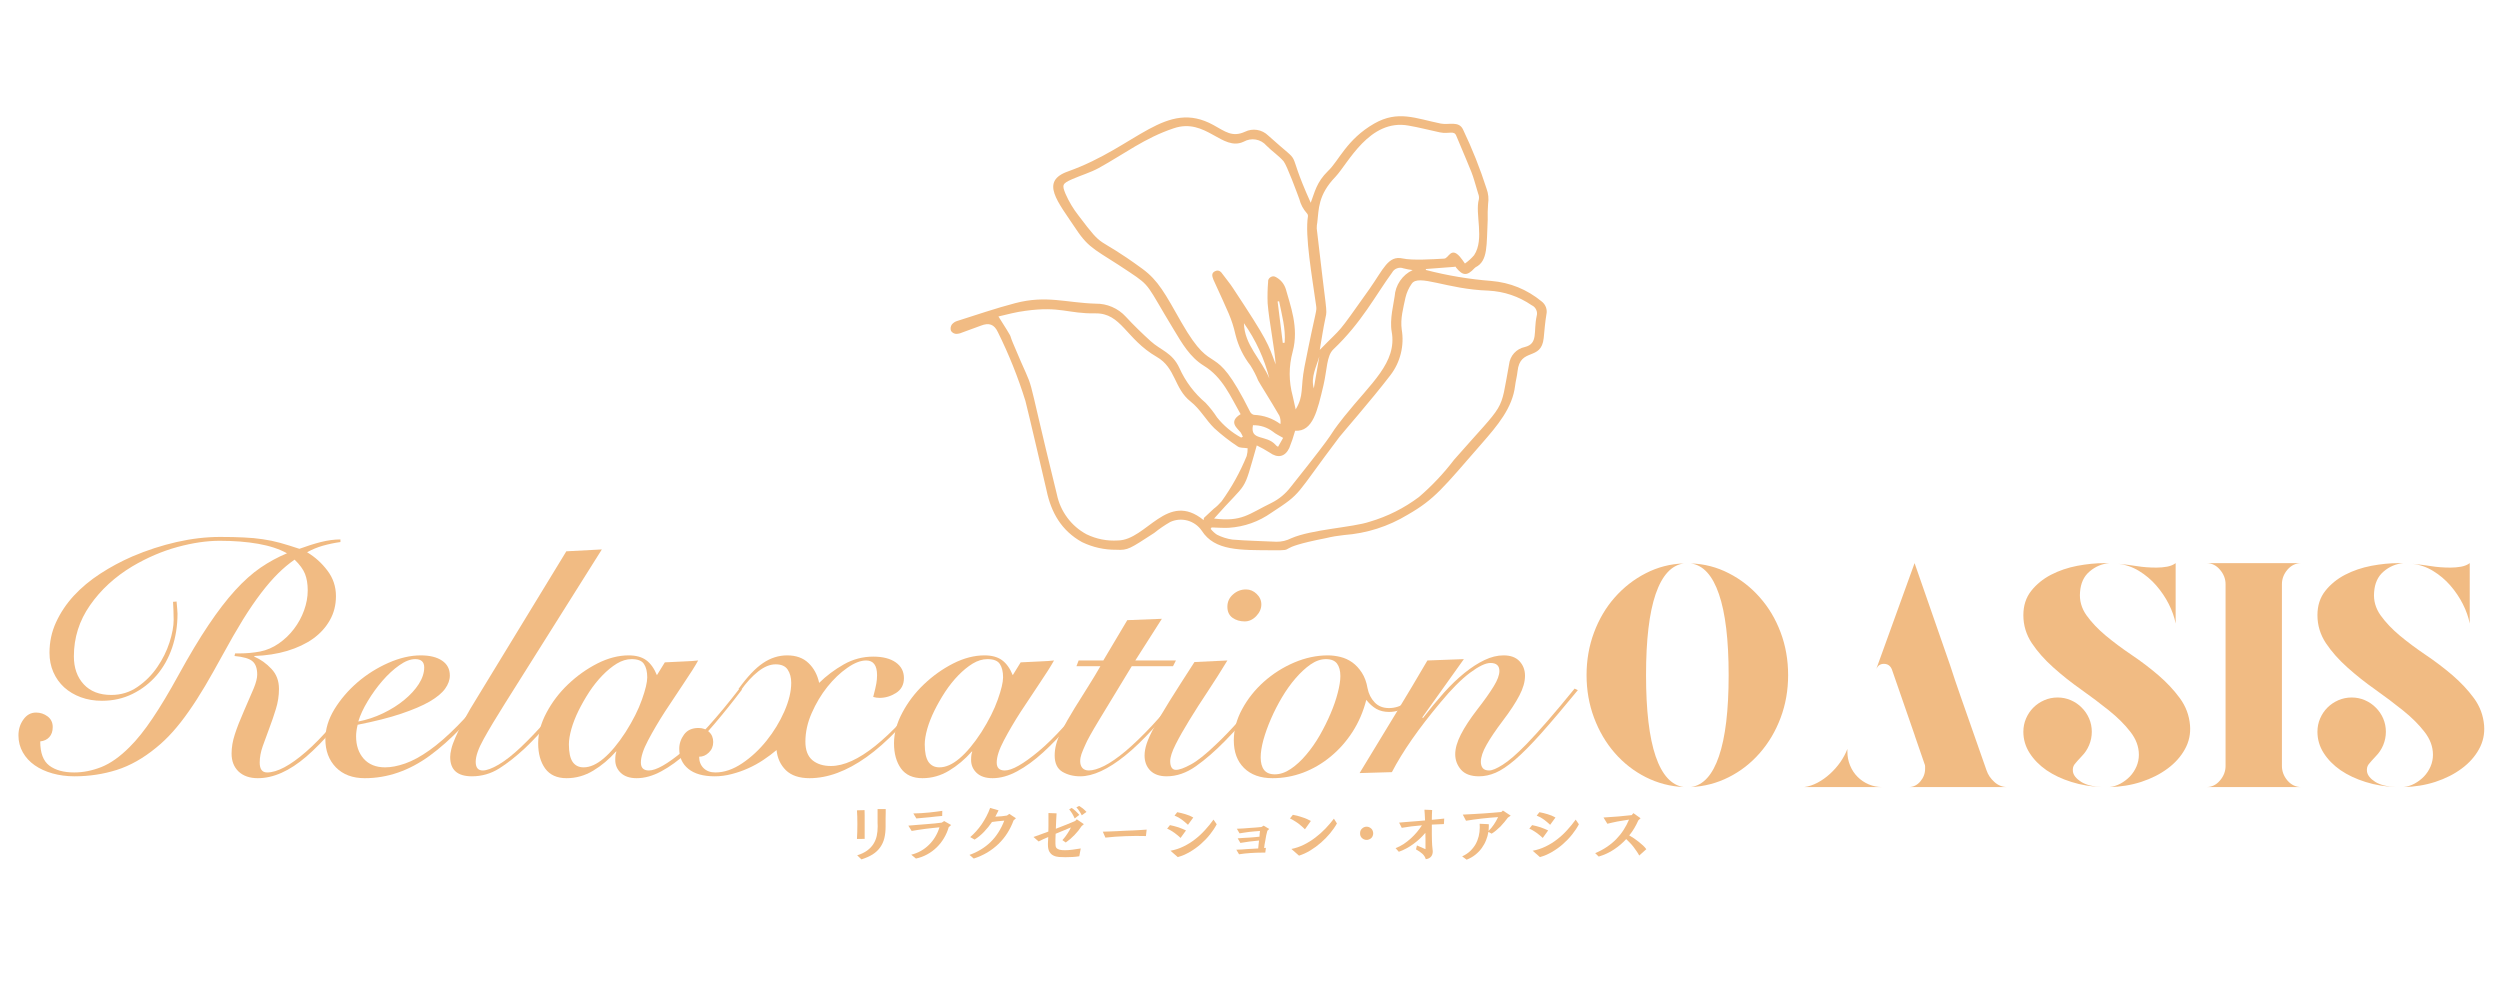 <svg xmlns="http://www.w3.org/2000/svg" xmlns:xlink="http://www.w3.org/1999/xlink" width="500" zoomAndPan="magnify" viewBox="0 0 375 150" height="200" preserveAspectRatio="xMidYMid meet" version="1.0"><defs><g/><clipPath id="3d5c730a04"><path d="M 142 17 L 233 17 L 233 83 L 142 83 Z M 142 17 " clip-rule="nonzero"/></clipPath><clipPath id="c6ddeb45a3"><path d="M 134.984 29.457 L 215.262 0.027 L 240.043 67.629 L 159.766 97.059 Z M 134.984 29.457 " clip-rule="nonzero"/></clipPath><clipPath id="113fdfc6c2"><path d="M 134.984 29.457 L 215.262 0.027 L 240.043 67.629 L 159.766 97.059 Z M 134.984 29.457 " clip-rule="nonzero"/></clipPath></defs><g clip-path="url(#3d5c730a04)"><g clip-path="url(#c6ddeb45a3)"><g clip-path="url(#113fdfc6c2)"><path fill="#f1bb83" d="M 186.43 65.516 C 186.34 65.289 186.23 65.074 186.102 64.867 C 185.625 64.246 184.176 63.285 186.094 62.125 C 184.566 59.461 183.395 56.586 180.574 54.859 C 178.484 53.574 177.297 51.484 176.039 49.398 C 171.945 42.66 172.684 42.996 169.445 40.832 C 164.504 37.508 163.441 37.434 161.438 34.414 C 158.613 30.176 155.941 27.191 160.238 25.699 C 170.531 22.02 174.891 14.836 182.012 18.754 C 183.742 19.703 184.828 20.641 186.738 19.766 C 187.023 19.625 187.32 19.535 187.633 19.484 C 187.945 19.438 188.254 19.441 188.566 19.488 C 188.879 19.539 189.176 19.637 189.457 19.777 C 189.738 19.918 189.992 20.102 190.219 20.32 C 196 25.523 192.477 21.262 196.609 30.418 C 197.223 28.812 197.457 27.359 199.203 25.648 C 200.82 24.141 201.98 20.918 206.141 18.531 C 209.699 16.504 212.328 17.762 216.117 18.535 C 217.332 18.777 218.844 18.082 219.461 19.441 C 220.832 22.312 222.008 25.262 222.98 28.293 C 223.258 29.047 223.332 29.82 223.211 30.617 C 223.152 31.398 223.133 32.184 223.156 32.969 C 222.961 36.703 223.242 39.145 221.336 40.09 C 221.277 40.121 221.227 40.164 221.184 40.219 C 220.078 41.422 219.406 41.391 218.402 40.121 C 218.363 40.016 218.27 39.934 218.199 40.023 L 213.883 40.352 L 213.879 40.496 C 217.105 41.332 220.379 41.883 223.699 42.141 C 226.527 42.387 229.035 43.406 231.23 45.203 C 231.539 45.434 231.758 45.727 231.891 46.086 C 232.023 46.449 232.043 46.816 231.957 47.188 C 231.762 48.359 231.672 49.535 231.555 50.715 C 231.191 54.215 228.012 52.059 227.629 55.703 C 227.555 56.426 227.352 57.145 227.266 57.859 C 226.867 61.199 224.613 63.84 222.262 66.531 C 216.391 73.262 215.242 74.852 211.184 77.191 C 208.23 78.977 205.035 80 201.59 80.258 C 200.684 80.352 199.785 80.504 198.895 80.719 C 190.562 82.352 194.934 82.57 190.93 82.539 C 186.008 82.512 182.211 82.648 180.266 79.609 C 180.012 79.238 179.703 78.922 179.336 78.66 C 178.969 78.398 178.57 78.207 178.137 78.086 C 177.703 77.969 177.262 77.926 176.812 77.961 C 176.367 78 175.938 78.109 175.527 78.301 C 174.684 78.785 173.883 79.336 173.121 79.949 C 169.504 82.285 169.219 82.562 167.461 82.465 C 165.652 82.48 163.934 82.102 162.301 81.316 C 159.234 79.613 157.672 76.898 156.98 73.547 C 156.965 73.5 154.254 61.805 153.812 60.137 C 152.711 56.594 151.336 53.156 149.688 49.832 C 149.129 48.629 148.348 48.375 147.133 48.848 C 146.188 49.195 145.25 49.535 144.309 49.883 C 144.016 50.016 143.711 50.082 143.391 50.082 C 143.074 50.043 142.828 49.895 142.648 49.629 C 142.535 49.289 142.582 48.965 142.781 48.668 C 143.008 48.402 143.289 48.223 143.629 48.129 C 146.508 47.219 149.344 46.242 152.301 45.469 C 156.961 44.246 159.926 45.422 164.367 45.551 C 165.219 45.539 166.035 45.707 166.816 46.043 C 167.602 46.383 168.281 46.863 168.859 47.492 C 170.043 48.777 171.305 50 172.598 51.172 C 174.117 52.555 175.84 52.879 176.91 55.203 C 177.828 57.238 179.137 58.98 180.84 60.426 C 181.477 61.102 182.051 61.828 182.555 62.609 C 183.555 63.859 184.762 64.871 186.172 65.637 Z M 194.352 61.414 C 195.621 59.301 195.039 58.289 195.672 55.023 C 197.492 45.809 197.559 46.855 197.402 45.734 C 196.812 41.473 195.715 35.367 196.191 32.445 C 196.207 32.266 196.148 32.109 196.02 31.98 C 195.477 31.367 195.102 30.664 194.902 29.871 C 194.605 29.066 193.047 24.812 192.531 24.18 C 191.766 23.316 190.773 22.66 189.961 21.836 C 189.754 21.598 189.516 21.398 189.242 21.246 C 188.969 21.09 188.68 20.988 188.367 20.934 C 188.059 20.879 187.75 20.879 187.441 20.934 C 187.133 20.988 186.84 21.094 186.566 21.246 C 183.344 22.785 180.891 17.598 176.051 19.246 C 171.742 20.68 168.621 23.102 164.816 25.203 C 163.57 25.879 162.176 26.289 160.848 26.867 C 159.328 27.535 159.281 27.734 159.828 29.074 C 160.34 30.246 160.992 31.332 161.781 32.336 C 165.906 37.793 164.062 34.98 171.367 40.328 C 173.75 42.082 174.734 43.992 177.23 48.387 C 182.301 57.227 181.789 50.312 187.52 61.773 C 187.645 62.008 187.832 62.16 188.09 62.227 C 189.555 62.289 190.879 62.75 192.066 63.613 C 192.121 63.188 192.07 62.773 191.914 62.371 C 190.664 60.211 188.98 57.57 188.727 57.078 C 188.41 56.297 188.027 55.555 187.578 54.844 C 186.504 53.461 185.754 51.922 185.328 50.223 C 184.738 47.691 184.309 47.02 182.012 41.949 C 181.836 41.473 181.66 40.996 182.219 40.699 C 182.781 40.402 183.148 40.734 183.43 41.172 C 183.926 41.852 184.469 42.484 184.926 43.184 C 190.211 51.188 190.191 51.508 191.348 54.66 C 191.207 52.258 190.367 48.266 190.145 45.484 C 190.105 44.422 190.129 43.363 190.215 42.309 C 190.188 41.988 190.309 41.746 190.582 41.574 C 190.855 41.406 191.125 41.406 191.398 41.57 C 192.133 41.977 192.625 42.582 192.879 43.383 C 193.484 45.66 194.887 49.109 193.902 52.746 C 193.301 54.977 193.305 57.203 193.91 59.434 C 194.055 60.02 194.184 60.625 194.352 61.414 Z M 149.766 47.469 C 152.203 51.344 151.219 49.738 151.938 51.441 C 155.863 60.879 153.133 52.211 158.531 74.16 C 158.797 75.438 159.316 76.602 160.094 77.648 C 160.875 78.699 161.84 79.531 162.988 80.148 C 164.477 80.863 166.047 81.172 167.695 81.07 C 172 81.012 175.074 73.566 180.543 78.016 L 180.586 77.691 L 182.066 76.312 C 182.5 75.984 182.891 75.609 183.242 75.195 C 184.762 73.082 186.016 70.816 187.004 68.406 C 187.105 68.023 187.152 67.637 187.145 67.238 C 186.531 67.145 186.008 67.207 185.676 66.98 C 184.43 66.16 183.258 65.246 182.152 64.238 C 180.875 62.996 180.027 61.355 178.586 60.227 C 176.094 58.266 176.387 55.176 173.508 53.531 C 168.863 50.848 168.223 46.938 164.293 47.004 C 160.164 47.07 159.066 45.898 153.828 46.621 C 152.438 46.793 151.082 47.16 149.766 47.469 Z M 181.73 79.137 L 181.598 79.324 C 181.863 79.668 182.18 79.961 182.543 80.203 C 183.277 80.574 184.047 80.816 184.859 80.938 C 187.062 81.121 189.262 81.156 191.461 81.262 C 192.242 81.27 192.98 81.098 193.68 80.742 C 196.754 79.398 202.895 79.121 205.445 78.262 C 208.133 77.469 210.602 76.234 212.844 74.551 C 214.797 72.871 216.555 71.008 218.117 68.957 C 226.051 59.918 224.949 62.25 226.359 54.668 C 226.391 54.352 226.473 54.051 226.602 53.762 C 226.73 53.473 226.898 53.211 227.109 52.977 C 227.324 52.742 227.566 52.547 227.84 52.387 C 228.113 52.23 228.406 52.121 228.715 52.055 C 230.781 51.547 229.98 49.762 230.5 47.41 C 230.594 47.086 230.57 46.77 230.43 46.465 C 230.289 46.156 230.066 45.93 229.758 45.789 C 227.797 44.449 225.633 43.719 223.262 43.594 C 216.992 43.395 212.758 41.035 211.754 42.566 C 211.309 43.195 211 43.887 210.82 44.641 C 210.488 46.227 210.035 47.785 210.258 49.422 C 210.461 50.629 210.418 51.828 210.125 53.016 C 209.832 54.207 209.316 55.289 208.574 56.262 C 205.652 60.078 201.336 64.984 200.895 65.57 C 194.039 74.637 195.445 73.809 190.723 76.902 C 188.797 78.258 186.656 79.016 184.305 79.172 C 183.449 79.211 182.582 79.137 181.723 79.113 Z M 197.965 52.484 C 201.688 48.664 200.203 50.703 205.422 43.344 C 207.527 40.348 208.227 38.285 210.402 38.77 C 211.828 39.09 214.93 38.887 216.633 38.793 C 217.297 38.758 217.629 36.992 218.961 38.48 C 219.238 38.816 219.5 39.168 219.738 39.531 C 220.25 39.172 220.707 38.758 221.113 38.285 C 222.719 35.867 221.207 32.047 221.836 29.867 C 221.875 29.59 221.84 29.324 221.734 29.07 C 220.621 25.332 221.23 27.039 218.461 20.41 C 218.125 19.492 217.383 20.141 216 19.859 C 214.41 19.527 212.859 19.105 211.285 18.84 C 205.402 17.766 202.207 24.531 200.316 26.523 C 197.664 29.27 197.832 31.426 197.598 33.332 C 197.535 33.645 197.508 33.961 197.512 34.277 C 198.957 47.004 199.121 46.375 198.832 47.613 C 198.473 49.277 198.23 50.965 197.965 52.484 Z M 188.516 66.812 C 186.336 74.395 187.387 71.801 182.113 77.781 C 186.297 78.312 187.297 77.098 190.695 75.449 C 191.852 74.875 192.824 74.07 193.609 73.043 C 201.762 62.824 198.445 66.504 201.637 62.477 C 205.645 57.457 209.598 54.387 208.75 49.727 C 208.422 47.926 209.074 45.445 209.195 44.469 C 209.254 43.613 209.527 42.828 210.008 42.121 C 210.492 41.414 211.125 40.875 211.898 40.512 C 211.434 40.457 210.977 40.371 210.523 40.254 C 210.203 40.133 209.879 40.129 209.555 40.25 C 209.23 40.367 208.988 40.578 208.82 40.879 C 206.305 44.328 204.246 48.375 200.016 52.391 C 198.973 53.367 199.07 55.48 198.516 57.809 C 197.617 61.578 196.945 64.793 194.27 64.609 C 194.027 65.488 193.734 66.355 193.391 67.203 C 192.746 68.562 191.645 68.758 190.438 67.883 C 189.816 67.488 189.176 67.133 188.516 66.812 Z M 187.945 63.781 C 187.469 66.207 189.93 65.129 191.359 66.75 C 191.395 66.844 191.535 66.883 191.707 67.023 L 192.469 65.684 C 191.867 65.316 191.34 65.098 190.957 64.762 C 190.066 64.094 189.059 63.766 187.945 63.781 Z M 186.59 48.477 C 186.652 51.742 189.219 53.922 190.414 56.789 C 189.648 53.785 188.375 51.016 186.59 48.477 Z M 191.867 45.191 L 191.641 45.219 C 191.898 47.289 192.156 49.363 192.418 51.441 L 192.699 51.402 C 192.863 49.281 192.281 47.242 191.867 45.191 Z M 197.07 58.266 L 197.898 53.457 C 197.469 55.035 196.586 56.52 197.07 58.266 Z M 197.07 58.266 " fill-opacity="1" fill-rule="nonzero"/></g></g></g><g fill="#f1bb83" fill-opacity="1"><g transform="translate(5.315, 115.962)"><g><path d="M 39.594 -33.641 C 40.719 -34.055 41.789 -34.395 42.812 -34.656 C 43.844 -34.914 44.82 -35.047 45.75 -35.047 L 45.75 -34.656 C 44.852 -34.531 43.977 -34.348 43.125 -34.109 C 42.281 -33.867 41.488 -33.539 40.75 -33.125 C 41.938 -32.414 42.953 -31.5 43.797 -30.375 C 44.648 -29.258 45.078 -27.984 45.078 -26.547 C 45.078 -25.203 44.77 -23.992 44.156 -22.922 C 43.551 -21.848 42.711 -20.926 41.641 -20.156 C 40.566 -19.395 39.273 -18.785 37.766 -18.328 C 36.266 -17.879 34.617 -17.625 32.828 -17.562 L 32.828 -17.469 C 33.785 -17.051 34.641 -16.441 35.391 -15.641 C 36.148 -14.848 36.531 -13.844 36.531 -12.625 C 36.531 -11.602 36.375 -10.594 36.062 -9.594 C 35.758 -8.602 35.43 -7.645 35.078 -6.719 C 34.734 -5.789 34.406 -4.895 34.094 -4.031 C 33.789 -3.164 33.641 -2.348 33.641 -1.578 C 33.641 -0.586 34.008 -0.094 34.75 -0.094 C 36.258 -0.094 38.203 -1.125 40.578 -3.188 C 42.961 -5.25 45.707 -8.426 48.812 -12.719 L 49.203 -12.391 C 46.004 -7.941 43.145 -4.633 40.625 -2.469 C 38.113 -0.312 35.691 0.766 33.359 0.766 C 32.141 0.766 31.176 0.43 30.469 -0.234 C 29.77 -0.91 29.422 -1.805 29.422 -2.922 C 29.422 -3.848 29.582 -4.805 29.906 -5.797 C 30.227 -6.797 30.691 -7.984 31.297 -9.359 C 31.898 -10.734 32.379 -11.844 32.734 -12.688 C 33.086 -13.539 33.266 -14.238 33.266 -14.781 C 33.266 -15.707 33.031 -16.367 32.562 -16.766 C 32.102 -17.172 31.203 -17.438 29.859 -17.562 L 29.953 -17.953 L 30.719 -17.953 C 31.676 -17.953 32.672 -18.047 33.703 -18.234 C 34.691 -18.43 35.625 -18.832 36.5 -19.438 C 37.383 -20.051 38.145 -20.781 38.781 -21.625 C 39.426 -22.469 39.93 -23.395 40.297 -24.406 C 40.66 -25.414 40.844 -26.414 40.844 -27.406 C 40.844 -28.363 40.707 -29.188 40.438 -29.875 C 40.164 -30.562 39.645 -31.273 38.875 -32.016 C 38.039 -31.441 37.219 -30.754 36.406 -29.953 C 35.594 -29.148 34.742 -28.172 33.859 -27.016 C 32.984 -25.867 32.07 -24.535 31.125 -23.016 C 30.188 -21.492 29.172 -19.727 28.078 -17.719 C 27.148 -16.02 26.27 -14.461 25.438 -13.047 C 24.602 -11.641 23.785 -10.367 22.984 -9.234 C 22.191 -8.098 21.395 -7.082 20.594 -6.188 C 19.789 -5.289 18.957 -4.492 18.094 -3.797 C 16.176 -2.223 14.207 -1.113 12.188 -0.469 C 10.176 0.164 8.066 0.484 5.859 0.484 C 4.672 0.484 3.566 0.336 2.547 0.047 C 1.523 -0.242 0.641 -0.648 -0.109 -1.172 C -0.867 -1.703 -1.461 -2.348 -1.891 -3.109 C -2.328 -3.879 -2.547 -4.727 -2.547 -5.656 C -2.547 -6.562 -2.297 -7.359 -1.797 -8.047 C -1.305 -8.734 -0.676 -9.078 0.094 -9.078 C 0.738 -9.078 1.316 -8.883 1.828 -8.5 C 2.336 -8.113 2.594 -7.582 2.594 -6.906 C 2.594 -6.27 2.422 -5.766 2.078 -5.391 C 1.742 -5.023 1.289 -4.812 0.719 -4.75 C 0.719 -3.02 1.172 -1.812 2.078 -1.125 C 2.992 -0.438 4.238 -0.094 5.812 -0.094 C 7.156 -0.094 8.516 -0.363 9.891 -0.906 C 11.266 -1.457 12.672 -2.453 14.109 -3.891 C 15.234 -5.004 16.383 -6.441 17.562 -8.203 C 18.75 -9.961 20.047 -12.125 21.453 -14.688 C 23.086 -17.664 24.594 -20.176 25.969 -22.219 C 27.344 -24.27 28.672 -26 29.953 -27.406 C 31.234 -28.812 32.504 -29.945 33.766 -30.812 C 35.035 -31.676 36.359 -32.395 37.734 -32.969 C 36.578 -33.613 35.141 -34.086 33.422 -34.391 C 31.711 -34.691 29.785 -34.844 27.641 -34.844 C 25.691 -34.844 23.57 -34.531 21.281 -33.906 C 19 -33.281 16.754 -32.316 14.547 -31.016 C 11.922 -29.441 9.801 -27.492 8.188 -25.172 C 6.57 -22.859 5.766 -20.305 5.766 -17.516 C 5.766 -15.785 6.258 -14.383 7.25 -13.312 C 8.238 -12.25 9.613 -11.719 11.375 -11.719 C 12.844 -11.719 14.16 -12.125 15.328 -12.938 C 16.504 -13.75 17.488 -14.738 18.281 -15.906 C 19.082 -17.07 19.691 -18.301 20.109 -19.594 C 20.523 -20.895 20.734 -22.023 20.734 -22.984 C 20.734 -23.629 20.723 -24.102 20.703 -24.406 C 20.691 -24.707 20.672 -25.133 20.641 -25.688 L 21.172 -25.734 C 21.203 -25.348 21.234 -24.984 21.266 -24.641 C 21.297 -24.305 21.312 -24.062 21.312 -23.906 C 21.312 -22.082 21.039 -20.379 20.5 -18.797 C 19.957 -17.211 19.18 -15.832 18.172 -14.656 C 17.16 -13.488 15.957 -12.562 14.562 -11.875 C 13.176 -11.188 11.648 -10.844 9.984 -10.844 C 8.828 -10.844 7.77 -11.02 6.812 -11.375 C 5.852 -11.727 5.02 -12.223 4.312 -12.859 C 3.613 -13.504 3.07 -14.266 2.688 -15.141 C 2.301 -16.023 2.109 -16.992 2.109 -18.047 C 2.109 -19.68 2.438 -21.207 3.094 -22.625 C 3.75 -24.051 4.633 -25.375 5.75 -26.594 C 6.875 -27.812 8.195 -28.914 9.719 -29.906 C 11.238 -30.895 12.848 -31.758 14.547 -32.5 C 16.723 -33.426 18.93 -34.145 21.172 -34.656 C 23.41 -35.164 25.586 -35.422 27.703 -35.422 C 29.047 -35.422 30.227 -35.395 31.25 -35.344 C 32.27 -35.301 33.219 -35.211 34.094 -35.078 C 34.977 -34.953 35.852 -34.77 36.719 -34.531 C 37.582 -34.289 38.539 -33.992 39.594 -33.641 Z M 39.594 -33.641 "/></g></g></g><g fill="#f1bb83" fill-opacity="1"><g transform="translate(48.851, 115.962)"><g><path d="M 18.625 -14.641 C 18.625 -13.961 18.383 -13.297 17.906 -12.641 C 17.426 -11.984 16.648 -11.344 15.578 -10.719 C 14.504 -10.102 13.086 -9.5 11.328 -8.906 C 9.566 -8.312 7.391 -7.758 4.797 -7.25 C 4.641 -6.602 4.562 -6.023 4.562 -5.516 C 4.562 -4.141 4.941 -3.02 5.703 -2.156 C 6.473 -1.289 7.547 -0.859 8.922 -0.859 C 9.816 -0.859 10.816 -1.051 11.922 -1.438 C 13.023 -1.82 14.234 -2.477 15.547 -3.406 C 16.859 -4.332 18.281 -5.57 19.812 -7.125 C 21.352 -8.676 23.035 -10.602 24.859 -12.906 L 25.203 -12.578 C 21.898 -8.191 18.703 -4.867 15.609 -2.609 C 12.523 -0.359 9.273 0.766 5.859 0.766 C 4.035 0.766 2.594 0.223 1.531 -0.859 C 0.477 -1.953 -0.047 -3.363 -0.047 -5.094 C -0.047 -6.594 0.406 -8.086 1.312 -9.578 C 2.227 -11.066 3.379 -12.41 4.766 -13.609 C 6.16 -14.805 7.707 -15.781 9.406 -16.531 C 11.102 -17.281 12.719 -17.656 14.25 -17.656 C 15.625 -17.656 16.695 -17.391 17.469 -16.859 C 18.238 -16.336 18.625 -15.598 18.625 -14.641 Z M 4.891 -7.734 C 6.172 -7.984 7.41 -8.395 8.609 -8.969 C 9.816 -9.551 10.875 -10.219 11.781 -10.969 C 12.695 -11.719 13.426 -12.516 13.969 -13.359 C 14.508 -14.211 14.781 -15.039 14.781 -15.844 C 14.781 -16.676 14.332 -17.094 13.438 -17.094 C 12.707 -17.094 11.91 -16.785 11.047 -16.172 C 10.18 -15.566 9.336 -14.789 8.516 -13.844 C 7.703 -12.906 6.969 -11.891 6.312 -10.797 C 5.656 -9.711 5.18 -8.691 4.891 -7.734 Z M 4.891 -7.734 "/></g></g></g><g fill="#f1bb83" fill-opacity="1"><g transform="translate(68.387, 115.962)"><g><path d="M 7.344 -10.422 C 6.031 -8.336 4.973 -6.57 4.172 -5.125 C 3.367 -3.688 2.969 -2.539 2.969 -1.688 C 2.969 -0.82 3.32 -0.391 4.031 -0.391 C 4.602 -0.391 5.395 -0.68 6.406 -1.266 C 7.414 -1.859 8.531 -2.734 9.75 -3.891 C 10.926 -5.004 12.176 -6.312 13.5 -7.812 C 14.832 -9.32 16.172 -10.957 17.516 -12.719 L 17.953 -12.578 C 16.609 -10.816 15.316 -9.195 14.078 -7.719 C 12.848 -6.25 11.613 -4.926 10.375 -3.75 C 9.031 -2.5 7.734 -1.477 6.484 -0.688 C 5.234 0.094 3.875 0.484 2.406 0.484 C 0.227 0.484 -0.859 -0.477 -0.859 -2.406 C -0.859 -2.75 -0.801 -3.148 -0.688 -3.609 C -0.582 -4.078 -0.375 -4.664 -0.062 -5.375 C 0.238 -6.082 0.66 -6.938 1.203 -7.938 C 1.742 -8.945 2.461 -10.172 3.359 -11.609 L 16.562 -33.266 L 21.891 -33.547 Z M 7.344 -10.422 "/></g></g></g><g fill="#f1bb83" fill-opacity="1"><g transform="translate(80.819, 115.962)"><g><path d="M 18.906 -16.609 C 20.031 -16.672 21.008 -16.719 21.844 -16.75 C 22.676 -16.781 23.363 -16.828 23.906 -16.891 C 23.426 -16.023 22.711 -14.895 21.766 -13.5 C 20.828 -12.113 19.875 -10.676 18.906 -9.188 C 17.945 -7.695 17.109 -6.27 16.391 -4.906 C 15.672 -3.551 15.312 -2.441 15.312 -1.578 C 15.312 -0.785 15.711 -0.391 16.516 -0.391 C 17.598 -0.391 19.289 -1.348 21.594 -3.266 C 23.906 -5.18 26.754 -8.332 30.141 -12.719 L 30.484 -12.531 C 29.078 -10.676 27.68 -8.938 26.297 -7.312 C 24.922 -5.695 23.578 -4.289 22.266 -3.094 C 20.953 -1.895 19.656 -0.953 18.375 -0.266 C 17.102 0.422 15.875 0.766 14.688 0.766 C 13.664 0.766 12.875 0.504 12.312 -0.016 C 11.75 -0.547 11.469 -1.195 11.469 -1.969 C 11.469 -2.57 11.531 -2.988 11.656 -3.219 L 11.562 -3.219 C 10.539 -2.062 9.406 -1.109 8.156 -0.359 C 6.906 0.391 5.578 0.766 4.172 0.766 C 2.734 0.766 1.66 0.281 0.953 -0.688 C 0.254 -1.664 -0.094 -2.926 -0.094 -4.469 C -0.094 -5.969 0.32 -7.5 1.156 -9.062 C 1.988 -10.633 3.066 -12.051 4.391 -13.312 C 5.723 -14.582 7.188 -15.625 8.781 -16.438 C 10.383 -17.25 11.953 -17.656 13.484 -17.656 C 14.578 -17.656 15.453 -17.414 16.109 -16.938 C 16.766 -16.457 17.301 -15.707 17.719 -14.688 Z M 6.719 -0.859 C 7.676 -0.859 8.68 -1.305 9.734 -2.203 C 10.797 -3.098 11.891 -4.41 13.016 -6.141 C 14.129 -7.898 14.945 -9.523 15.469 -11.016 C 16 -12.504 16.266 -13.617 16.266 -14.359 C 16.266 -15.211 16.102 -15.879 15.781 -16.359 C 15.469 -16.848 14.848 -17.094 13.922 -17.094 C 13.18 -17.094 12.441 -16.867 11.703 -16.422 C 10.973 -15.973 10.254 -15.383 9.547 -14.656 C 8.848 -13.938 8.191 -13.113 7.578 -12.188 C 6.973 -11.258 6.438 -10.32 5.969 -9.375 C 5.508 -8.438 5.148 -7.52 4.891 -6.625 C 4.641 -5.727 4.516 -4.957 4.516 -4.312 C 4.516 -3.102 4.703 -2.223 5.078 -1.672 C 5.461 -1.129 6.008 -0.859 6.719 -0.859 Z M 6.719 -0.859 "/></g></g></g><g fill="#f1bb83" fill-opacity="1"><g transform="translate(105.731, 115.962)"><g><path d="M 17.141 -13.531 C 18.223 -14.594 19.453 -15.516 20.828 -16.297 C 22.203 -17.078 23.676 -17.469 25.25 -17.469 C 26.688 -17.469 27.812 -17.18 28.625 -16.609 C 29.445 -16.035 29.859 -15.25 29.859 -14.25 C 29.859 -13.258 29.461 -12.516 28.672 -12.016 C 27.891 -11.523 27.066 -11.281 26.203 -11.281 C 25.859 -11.281 25.539 -11.328 25.25 -11.422 C 25.5 -12.379 25.656 -13.051 25.719 -13.438 C 25.789 -13.82 25.828 -14.238 25.828 -14.688 C 25.828 -16.156 25.281 -16.891 24.188 -16.891 C 23.352 -16.891 22.41 -16.52 21.359 -15.781 C 20.305 -15.051 19.312 -14.102 18.375 -12.938 C 17.445 -11.77 16.664 -10.461 16.031 -9.016 C 15.395 -7.578 15.078 -6.141 15.078 -4.703 C 15.078 -3.453 15.426 -2.531 16.125 -1.938 C 16.832 -1.352 17.758 -1.062 18.906 -1.062 C 20.832 -1.062 23.051 -2.066 25.562 -4.078 C 28.07 -6.098 30.734 -8.945 33.547 -12.625 L 33.844 -12.391 C 30.414 -7.836 27.211 -4.504 24.234 -2.391 C 21.266 -0.285 18.422 0.766 15.703 0.766 C 14.16 0.766 12.977 0.367 12.156 -0.422 C 11.344 -1.223 10.875 -2.234 10.75 -3.453 C 10.145 -2.941 9.484 -2.445 8.766 -1.969 C 8.047 -1.488 7.289 -1.07 6.5 -0.719 C 5.719 -0.363 4.898 -0.078 4.047 0.141 C 3.203 0.367 2.348 0.484 1.484 0.484 C -0.242 0.484 -1.562 0.113 -2.469 -0.625 C -3.383 -1.363 -3.844 -2.367 -3.844 -3.641 C -3.844 -4.41 -3.602 -5.125 -3.125 -5.781 C -2.645 -6.438 -1.922 -6.766 -0.953 -6.766 C -0.316 -6.766 0.207 -6.57 0.625 -6.188 C 1.039 -5.801 1.25 -5.289 1.25 -4.656 C 1.25 -4.02 1.031 -3.492 0.594 -3.078 C 0.164 -2.66 -0.316 -2.453 -0.859 -2.453 C -0.859 -1.742 -0.633 -1.172 -0.188 -0.734 C 0.258 -0.305 0.848 -0.094 1.578 -0.094 C 2.891 -0.094 4.223 -0.547 5.578 -1.453 C 6.941 -2.367 8.164 -3.504 9.25 -4.859 C 10.344 -6.223 11.234 -7.688 11.922 -9.25 C 12.609 -10.82 12.953 -12.25 12.953 -13.531 C 12.953 -14.332 12.773 -14.992 12.422 -15.516 C 12.078 -16.047 11.473 -16.312 10.609 -16.312 C 9.773 -16.312 8.898 -15.953 7.984 -15.234 C 7.078 -14.516 6.207 -13.566 5.375 -12.391 L 5.047 -12.625 C 6.359 -14.445 7.582 -15.738 8.719 -16.5 C 9.852 -17.27 11.062 -17.656 12.344 -17.656 C 13.688 -17.656 14.754 -17.27 15.547 -16.5 C 16.348 -15.738 16.879 -14.75 17.141 -13.531 Z M 17.141 -13.531 "/></g></g></g><g fill="#f1bb83" fill-opacity="1"><g transform="translate(134.195, 115.962)"><g><path d="M 18.906 -16.609 C 20.031 -16.672 21.008 -16.719 21.844 -16.75 C 22.676 -16.781 23.363 -16.828 23.906 -16.891 C 23.426 -16.023 22.711 -14.895 21.766 -13.5 C 20.828 -12.113 19.875 -10.676 18.906 -9.188 C 17.945 -7.695 17.109 -6.27 16.391 -4.906 C 15.672 -3.551 15.312 -2.441 15.312 -1.578 C 15.312 -0.785 15.711 -0.391 16.516 -0.391 C 17.598 -0.391 19.289 -1.348 21.594 -3.266 C 23.906 -5.18 26.754 -8.332 30.141 -12.719 L 30.484 -12.531 C 29.078 -10.676 27.68 -8.938 26.297 -7.312 C 24.922 -5.695 23.578 -4.289 22.266 -3.094 C 20.953 -1.895 19.656 -0.953 18.375 -0.266 C 17.102 0.422 15.875 0.766 14.688 0.766 C 13.664 0.766 12.875 0.504 12.312 -0.016 C 11.75 -0.547 11.469 -1.195 11.469 -1.969 C 11.469 -2.57 11.531 -2.988 11.656 -3.219 L 11.562 -3.219 C 10.539 -2.062 9.406 -1.109 8.156 -0.359 C 6.906 0.391 5.578 0.766 4.172 0.766 C 2.734 0.766 1.66 0.281 0.953 -0.688 C 0.254 -1.664 -0.094 -2.926 -0.094 -4.469 C -0.094 -5.969 0.32 -7.5 1.156 -9.062 C 1.988 -10.633 3.066 -12.051 4.391 -13.312 C 5.723 -14.582 7.188 -15.625 8.781 -16.438 C 10.383 -17.25 11.953 -17.656 13.484 -17.656 C 14.578 -17.656 15.453 -17.414 16.109 -16.938 C 16.766 -16.457 17.301 -15.707 17.719 -14.688 Z M 6.719 -0.859 C 7.676 -0.859 8.68 -1.305 9.734 -2.203 C 10.797 -3.098 11.891 -4.41 13.016 -6.141 C 14.129 -7.898 14.945 -9.523 15.469 -11.016 C 16 -12.504 16.266 -13.617 16.266 -14.359 C 16.266 -15.211 16.102 -15.879 15.781 -16.359 C 15.469 -16.848 14.848 -17.094 13.922 -17.094 C 13.18 -17.094 12.441 -16.867 11.703 -16.422 C 10.973 -15.973 10.254 -15.383 9.547 -14.656 C 8.848 -13.938 8.191 -13.113 7.578 -12.188 C 6.973 -11.258 6.438 -10.32 5.969 -9.375 C 5.508 -8.438 5.148 -7.52 4.891 -6.625 C 4.641 -5.727 4.516 -4.957 4.516 -4.312 C 4.516 -3.102 4.703 -2.223 5.078 -1.672 C 5.461 -1.129 6.008 -0.859 6.719 -0.859 Z M 6.719 -0.859 "/></g></g></g><g fill="#f1bb83" fill-opacity="1"><g transform="translate(159.107, 115.962)"><g><path d="M 15.172 -23.141 L 11.188 -16.891 L 17.281 -16.891 L 16.844 -16.031 L 10.656 -16.031 C 8.602 -12.664 6.992 -10.016 5.828 -8.078 C 4.66 -6.148 3.953 -4.879 3.703 -4.266 C 3.441 -3.691 3.242 -3.219 3.109 -2.844 C 2.984 -2.477 2.922 -2.125 2.922 -1.781 C 2.922 -1.363 3.031 -1.023 3.25 -0.766 C 3.477 -0.516 3.801 -0.391 4.219 -0.391 C 4.832 -0.391 5.602 -0.617 6.531 -1.078 C 7.457 -1.547 8.52 -2.281 9.719 -3.281 C 10.914 -4.289 12.242 -5.57 13.703 -7.125 C 15.16 -8.676 16.723 -10.555 18.391 -12.766 L 18.672 -12.531 C 15.273 -8.02 12.281 -4.723 9.688 -2.641 C 7.102 -0.555 4.848 0.484 2.922 0.484 C 1.898 0.484 1.004 0.254 0.234 -0.203 C -0.523 -0.672 -0.906 -1.484 -0.906 -2.641 C -0.906 -3.754 -0.602 -4.895 0 -6.062 C 0.602 -7.238 1.289 -8.453 2.062 -9.703 C 2.801 -10.879 3.504 -12.004 4.172 -13.078 C 4.848 -14.148 5.441 -15.133 5.953 -16.031 L 2.359 -16.031 L 2.688 -16.891 L 6.391 -16.891 L 9.984 -22.938 Z M 15.172 -23.141 "/></g></g></g><g fill="#f1bb83" fill-opacity="1"><g transform="translate(172.451, 115.962)"><g><path d="M 16.75 -25.297 C 16.75 -24.66 16.492 -24.078 15.984 -23.547 C 15.473 -23.016 14.895 -22.75 14.25 -22.75 C 13.551 -22.75 12.941 -22.93 12.422 -23.297 C 11.91 -23.672 11.656 -24.223 11.656 -24.953 C 11.656 -25.691 11.938 -26.305 12.5 -26.797 C 13.062 -27.297 13.711 -27.547 14.453 -27.547 C 15.055 -27.547 15.586 -27.32 16.047 -26.875 C 16.516 -26.426 16.75 -25.898 16.75 -25.297 Z M 11.656 -16.891 C 10.727 -15.359 9.754 -13.82 8.734 -12.281 C 7.711 -10.75 6.785 -9.301 5.953 -7.938 C 5.117 -6.582 4.43 -5.367 3.891 -4.297 C 3.348 -3.223 3.078 -2.383 3.078 -1.781 C 3.078 -1.395 3.145 -1.082 3.281 -0.844 C 3.426 -0.602 3.645 -0.484 3.938 -0.484 C 4.445 -0.484 5.195 -0.754 6.188 -1.297 C 7.188 -1.836 8.469 -2.863 10.031 -4.375 C 11.02 -5.301 12.129 -6.453 13.359 -7.828 C 14.598 -9.203 16.051 -10.848 17.719 -12.766 L 18.141 -12.484 C 17.211 -11.328 16.148 -10.078 14.953 -8.734 C 13.754 -7.391 12.547 -6.094 11.328 -4.844 C 9.828 -3.312 8.363 -2.039 6.938 -1.031 C 5.508 -0.02 4.047 0.484 2.547 0.484 C 1.484 0.484 0.664 0.195 0.094 -0.375 C -0.477 -0.957 -0.766 -1.711 -0.766 -2.641 C -0.766 -3.18 -0.66 -3.77 -0.453 -4.406 C -0.242 -5.051 0.133 -5.883 0.688 -6.906 C 1.25 -7.938 2.008 -9.227 2.969 -10.781 C 3.938 -12.332 5.188 -14.289 6.719 -16.656 Z M 11.656 -16.891 "/></g></g></g><g fill="#f1bb83" fill-opacity="1"><g transform="translate(184.883, 115.962)"><g><path d="M 23.469 -9.75 C 24.332 -9.75 25.148 -10.004 25.922 -10.516 C 26.691 -11.023 27.508 -11.789 28.375 -12.812 L 28.656 -12.438 C 28.02 -11.602 27.258 -10.848 26.375 -10.172 C 25.5 -9.504 24.531 -9.172 23.469 -9.172 C 22.738 -9.172 22.098 -9.328 21.547 -9.641 C 21.004 -9.961 20.508 -10.41 20.062 -10.984 C 19.613 -9.234 18.926 -7.633 18 -6.188 C 17.07 -4.75 15.973 -3.508 14.703 -2.469 C 13.441 -1.426 12.066 -0.625 10.578 -0.062 C 9.098 0.488 7.57 0.766 6 0.766 C 4.176 0.766 2.75 0.254 1.719 -0.766 C 0.695 -1.785 0.188 -3.16 0.188 -4.891 C 0.188 -6.492 0.602 -8.062 1.438 -9.594 C 2.27 -11.133 3.359 -12.504 4.703 -13.703 C 6.047 -14.898 7.555 -15.859 9.234 -16.578 C 10.922 -17.297 12.609 -17.656 14.297 -17.656 C 14.91 -17.656 15.535 -17.578 16.172 -17.422 C 16.816 -17.266 17.41 -16.992 17.953 -16.609 C 18.492 -16.223 18.973 -15.707 19.391 -15.062 C 19.805 -14.426 20.094 -13.645 20.25 -12.719 C 20.414 -11.883 20.77 -11.18 21.312 -10.609 C 21.852 -10.035 22.57 -9.75 23.469 -9.75 Z M 6.344 0.188 C 7.133 0.188 7.93 -0.082 8.734 -0.625 C 9.535 -1.164 10.301 -1.867 11.031 -2.734 C 11.77 -3.598 12.453 -4.57 13.078 -5.656 C 13.703 -6.75 14.242 -7.836 14.703 -8.922 C 15.172 -10.016 15.531 -11.055 15.781 -12.047 C 16.039 -13.035 16.172 -13.867 16.172 -14.547 C 16.172 -15.348 16.004 -15.973 15.672 -16.422 C 15.336 -16.867 14.785 -17.094 14.016 -17.094 C 13.242 -17.094 12.473 -16.828 11.703 -16.297 C 10.941 -15.766 10.191 -15.07 9.453 -14.219 C 8.723 -13.375 8.047 -12.426 7.422 -11.375 C 6.797 -10.32 6.242 -9.242 5.766 -8.141 C 5.285 -7.035 4.906 -5.977 4.625 -4.969 C 4.352 -3.957 4.219 -3.086 4.219 -2.359 C 4.219 -1.555 4.383 -0.93 4.719 -0.484 C 5.062 -0.035 5.602 0.188 6.344 0.188 Z M 6.344 0.188 "/></g></g></g><g fill="#f1bb83" fill-opacity="1"><g transform="translate(207.971, 115.962)"><g><path d="M 20.781 -14.594 C 20.781 -13.695 20.5 -12.711 19.938 -11.641 C 19.383 -10.566 18.562 -9.312 17.469 -7.875 C 16.383 -6.438 15.562 -5.219 15 -4.219 C 14.438 -3.227 14.156 -2.383 14.156 -1.688 C 14.156 -1.301 14.25 -0.988 14.438 -0.75 C 14.633 -0.508 14.957 -0.391 15.406 -0.391 C 15.852 -0.391 16.531 -0.676 17.438 -1.25 C 18.352 -1.82 19.531 -2.844 20.969 -4.312 C 21.906 -5.281 22.961 -6.441 24.141 -7.797 C 25.328 -9.16 26.688 -10.785 28.219 -12.672 L 28.703 -12.438 C 26.523 -9.781 24.68 -7.609 23.172 -5.922 C 21.672 -4.242 20.367 -2.93 19.266 -1.984 C 18.16 -1.047 17.191 -0.398 16.359 -0.047 C 15.535 0.305 14.707 0.484 13.875 0.484 C 12.656 0.484 11.754 0.148 11.172 -0.516 C 10.598 -1.191 10.312 -1.961 10.312 -2.828 C 10.312 -3.691 10.594 -4.676 11.156 -5.781 C 11.719 -6.883 12.539 -8.141 13.625 -9.547 C 14.719 -10.953 15.539 -12.113 16.094 -13.031 C 16.656 -13.945 16.938 -14.707 16.938 -15.312 C 16.938 -16.113 16.488 -16.516 15.594 -16.516 C 14.863 -16.516 13.844 -16.023 12.531 -15.047 C 11.219 -14.066 9.742 -12.586 8.109 -10.609 C 6.473 -8.66 5.047 -6.812 3.828 -5.062 C 2.617 -3.32 1.613 -1.68 0.812 -0.141 L -4.031 0 C -2.082 -3.195 -0.285 -6.156 1.359 -8.875 C 3.016 -11.594 4.609 -14.266 6.141 -16.891 L 11.609 -17.094 L 5.375 -8.359 L 5.469 -8.25 C 6.531 -9.625 7.578 -10.891 8.609 -12.047 C 9.648 -13.203 10.68 -14.191 11.703 -15.016 C 12.734 -15.848 13.734 -16.492 14.703 -16.953 C 15.68 -17.422 16.633 -17.656 17.562 -17.656 C 18.625 -17.656 19.426 -17.359 19.969 -16.766 C 20.508 -16.18 20.781 -15.457 20.781 -14.594 Z M 20.781 -14.594 "/></g></g></g><g fill="#f1bb83" fill-opacity="1"><g transform="translate(236.781, 118.062)"><g><path d="M 15.797 -33.547 C 13.941 -33.297 12.531 -31.758 11.562 -28.938 C 10.602 -26.125 10.125 -22.078 10.125 -16.797 C 10.125 -11.516 10.602 -7.457 11.562 -4.625 C 12.531 -1.801 13.941 -0.258 15.797 0 C 13.773 -0.094 11.875 -0.586 10.094 -1.484 C 8.32 -2.379 6.77 -3.586 5.438 -5.109 C 4.113 -6.629 3.078 -8.391 2.328 -10.391 C 1.578 -12.391 1.203 -14.523 1.203 -16.797 C 1.203 -19.066 1.578 -21.203 2.328 -23.203 C 3.078 -25.203 4.113 -26.953 5.438 -28.453 C 6.77 -29.961 8.32 -31.172 10.094 -32.078 C 11.875 -32.992 13.773 -33.484 15.797 -33.547 Z M 16.844 -33.547 C 18.863 -33.484 20.758 -32.992 22.531 -32.078 C 24.312 -31.172 25.863 -29.961 27.188 -28.453 C 28.52 -26.953 29.562 -25.203 30.312 -23.203 C 31.062 -21.203 31.438 -19.066 31.438 -16.797 C 31.438 -14.523 31.062 -12.391 30.312 -10.391 C 29.562 -8.391 28.52 -6.629 27.188 -5.109 C 25.863 -3.586 24.312 -2.379 22.531 -1.484 C 20.758 -0.586 18.863 -0.094 16.844 0 C 18.695 -0.258 20.102 -1.801 21.062 -4.625 C 22.031 -7.457 22.516 -11.516 22.516 -16.797 C 22.516 -22.078 22.031 -26.125 21.062 -28.938 C 20.102 -31.758 18.695 -33.297 16.844 -33.547 Z M 16.844 -33.547 "/></g></g></g><g fill="#f1bb83" fill-opacity="1"><g transform="translate(269.421, 118.062)"><g><path d="M 7.688 -5.328 C 7.688 -4.586 7.82 -3.891 8.094 -3.234 C 8.363 -2.578 8.738 -2.008 9.219 -1.531 C 9.695 -1.051 10.254 -0.676 10.891 -0.406 C 11.535 -0.133 12.223 0 12.953 0 L 1.203 0 C 1.898 -0.094 2.578 -0.316 3.234 -0.672 C 3.891 -1.023 4.504 -1.461 5.078 -1.984 C 5.66 -2.516 6.176 -3.098 6.625 -3.734 C 7.07 -4.379 7.426 -5.039 7.688 -5.719 Z M 16.891 0 C 17.566 0 18.145 -0.281 18.625 -0.844 C 19.102 -1.406 19.344 -2.035 19.344 -2.734 C 19.344 -2.859 19.344 -2.984 19.344 -3.109 C 19.344 -3.242 19.312 -3.375 19.25 -3.5 L 17.859 -7.531 L 17.766 -7.828 L 14.359 -17.656 C 14.129 -18.207 13.727 -18.484 13.156 -18.484 C 12.613 -18.484 12.227 -18.207 12 -17.656 L 17.766 -33.594 L 23.094 -18.281 C 23.312 -17.645 23.562 -16.883 23.844 -16 C 24.133 -15.125 24.395 -14.367 24.625 -13.734 L 28.562 -2.5 C 28.781 -1.852 29.172 -1.273 29.734 -0.766 C 30.297 -0.254 30.945 0 31.688 0 Z M 16.891 0 "/></g></g></g><g fill="#f1bb83" fill-opacity="1"><g transform="translate(302.301, 118.062)"><g><path d="M 26.203 -9.266 C 26.305 -7.984 26.051 -6.789 25.438 -5.688 C 24.832 -4.582 23.969 -3.613 22.844 -2.781 C 21.727 -1.945 20.41 -1.281 18.891 -0.781 C 17.367 -0.289 15.773 -0.031 14.109 0 C 14.68 -0.062 15.234 -0.234 15.766 -0.516 C 16.297 -0.805 16.77 -1.164 17.188 -1.594 C 17.602 -2.031 17.93 -2.531 18.172 -3.094 C 18.41 -3.656 18.531 -4.238 18.531 -4.844 C 18.531 -6.062 18.102 -7.211 17.25 -8.297 C 16.406 -9.391 15.332 -10.457 14.031 -11.5 C 12.738 -12.539 11.348 -13.586 9.859 -14.641 C 8.367 -15.691 6.977 -16.797 5.688 -17.953 C 4.395 -19.109 3.32 -20.32 2.469 -21.594 C 1.625 -22.875 1.203 -24.27 1.203 -25.781 C 1.203 -27.219 1.594 -28.43 2.375 -29.422 C 3.156 -30.41 4.145 -31.219 5.344 -31.844 C 6.551 -32.469 7.863 -32.914 9.281 -33.188 C 10.707 -33.457 12.078 -33.594 13.391 -33.594 L 14.109 -33.594 C 12.992 -33.5 12.004 -33.082 11.141 -32.344 C 10.273 -31.613 9.797 -30.578 9.703 -29.234 C 9.598 -27.984 9.922 -26.828 10.672 -25.766 C 11.43 -24.711 12.395 -23.695 13.562 -22.719 C 14.727 -21.75 16.02 -20.785 17.438 -19.828 C 18.863 -18.867 20.203 -17.852 21.453 -16.781 C 22.703 -15.707 23.773 -14.562 24.672 -13.344 C 25.566 -12.125 26.078 -10.766 26.203 -9.266 Z M 24.047 -24.531 C 23.859 -25.488 23.516 -26.461 23.016 -27.453 C 22.516 -28.441 21.891 -29.367 21.141 -30.234 C 20.391 -31.098 19.523 -31.828 18.547 -32.422 C 17.578 -33.016 16.516 -33.375 15.359 -33.5 C 16.379 -33.406 17.344 -33.285 18.25 -33.141 C 19.164 -32.992 20.141 -32.922 21.172 -32.922 C 21.711 -32.922 22.242 -32.969 22.766 -33.062 C 23.297 -33.164 23.723 -33.344 24.047 -33.594 Z M 8.641 -2.297 C 8.734 -1.754 9.145 -1.25 9.875 -0.781 C 10.613 -0.32 11.66 -0.062 13.016 0 C 11.379 -0.062 9.848 -0.316 8.422 -0.766 C 6.992 -1.211 5.742 -1.801 4.672 -2.531 C 3.609 -3.27 2.766 -4.129 2.141 -5.109 C 1.516 -6.086 1.203 -7.148 1.203 -8.297 C 1.203 -9.004 1.336 -9.672 1.609 -10.297 C 1.879 -10.922 2.242 -11.461 2.703 -11.922 C 3.172 -12.391 3.719 -12.758 4.344 -13.031 C 4.969 -13.301 5.633 -13.438 6.344 -13.438 C 7.039 -13.438 7.703 -13.301 8.328 -13.031 C 8.953 -12.758 9.492 -12.391 9.953 -11.922 C 10.422 -11.461 10.789 -10.922 11.062 -10.297 C 11.332 -9.672 11.469 -9.004 11.469 -8.297 C 11.469 -7.598 11.332 -6.926 11.062 -6.281 C 10.789 -5.645 10.43 -5.102 9.984 -4.656 C 9.473 -4.113 9.102 -3.695 8.875 -3.406 C 8.656 -3.113 8.578 -2.742 8.641 -2.297 Z M 8.641 -2.297 "/></g></g></g><g fill="#f1bb83" fill-opacity="1"><g transform="translate(329.757, 118.062)"><g><path d="M 12.531 -3.172 C 12.531 -2.367 12.805 -1.641 13.359 -0.984 C 13.922 -0.328 14.617 0 15.453 0 L 1.203 0 C 2.004 0 2.68 -0.328 3.234 -0.984 C 3.797 -1.641 4.078 -2.367 4.078 -3.172 L 4.078 -30.438 C 4.078 -31.227 3.797 -31.953 3.234 -32.609 C 2.68 -33.266 2.004 -33.594 1.203 -33.594 L 15.453 -33.594 C 14.617 -33.594 13.922 -33.266 13.359 -32.609 C 12.805 -31.953 12.531 -31.227 12.531 -30.438 Z M 12.531 -3.172 "/></g></g></g><g fill="#f1bb83" fill-opacity="1"><g transform="translate(346.413, 118.062)"><g><path d="M 26.203 -9.266 C 26.305 -7.984 26.051 -6.789 25.438 -5.688 C 24.832 -4.582 23.969 -3.613 22.844 -2.781 C 21.727 -1.945 20.41 -1.281 18.891 -0.781 C 17.367 -0.289 15.773 -0.031 14.109 0 C 14.68 -0.062 15.234 -0.234 15.766 -0.516 C 16.297 -0.805 16.77 -1.164 17.188 -1.594 C 17.602 -2.031 17.93 -2.531 18.172 -3.094 C 18.41 -3.656 18.531 -4.238 18.531 -4.844 C 18.531 -6.062 18.102 -7.211 17.25 -8.297 C 16.406 -9.391 15.332 -10.457 14.031 -11.5 C 12.738 -12.539 11.348 -13.586 9.859 -14.641 C 8.367 -15.691 6.977 -16.797 5.688 -17.953 C 4.395 -19.109 3.32 -20.32 2.469 -21.594 C 1.625 -22.875 1.203 -24.27 1.203 -25.781 C 1.203 -27.219 1.594 -28.43 2.375 -29.422 C 3.156 -30.41 4.145 -31.219 5.344 -31.844 C 6.551 -32.469 7.863 -32.914 9.281 -33.188 C 10.707 -33.457 12.078 -33.594 13.391 -33.594 L 14.109 -33.594 C 12.992 -33.5 12.004 -33.082 11.141 -32.344 C 10.273 -31.613 9.797 -30.578 9.703 -29.234 C 9.598 -27.984 9.922 -26.828 10.672 -25.766 C 11.43 -24.711 12.395 -23.695 13.562 -22.719 C 14.727 -21.75 16.02 -20.785 17.438 -19.828 C 18.863 -18.867 20.203 -17.852 21.453 -16.781 C 22.703 -15.707 23.773 -14.562 24.672 -13.344 C 25.566 -12.125 26.078 -10.766 26.203 -9.266 Z M 24.047 -24.531 C 23.859 -25.488 23.516 -26.461 23.016 -27.453 C 22.516 -28.441 21.891 -29.367 21.141 -30.234 C 20.391 -31.098 19.523 -31.828 18.547 -32.422 C 17.578 -33.016 16.516 -33.375 15.359 -33.5 C 16.379 -33.406 17.344 -33.285 18.25 -33.141 C 19.164 -32.992 20.141 -32.922 21.172 -32.922 C 21.711 -32.922 22.242 -32.969 22.766 -33.062 C 23.297 -33.164 23.723 -33.344 24.047 -33.594 Z M 8.641 -2.297 C 8.734 -1.754 9.145 -1.25 9.875 -0.781 C 10.613 -0.32 11.66 -0.062 13.016 0 C 11.379 -0.062 9.848 -0.316 8.422 -0.766 C 6.992 -1.211 5.742 -1.801 4.672 -2.531 C 3.609 -3.27 2.766 -4.129 2.141 -5.109 C 1.516 -6.086 1.203 -7.148 1.203 -8.297 C 1.203 -9.004 1.336 -9.672 1.609 -10.297 C 1.879 -10.922 2.242 -11.461 2.703 -11.922 C 3.172 -12.391 3.719 -12.758 4.344 -13.031 C 4.969 -13.301 5.633 -13.438 6.344 -13.438 C 7.039 -13.438 7.703 -13.301 8.328 -13.031 C 8.953 -12.758 9.492 -12.391 9.953 -11.922 C 10.422 -11.461 10.789 -10.922 11.062 -10.297 C 11.332 -9.672 11.469 -9.004 11.469 -8.297 C 11.469 -7.598 11.332 -6.926 11.062 -6.281 C 10.789 -5.645 10.43 -5.102 9.984 -4.656 C 9.473 -4.113 9.102 -3.695 8.875 -3.406 C 8.656 -3.113 8.578 -2.742 8.641 -2.297 Z M 8.641 -2.297 "/></g></g></g><g fill="#f1bb83" fill-opacity="1"><g transform="translate(127.731, 128.252)"><g><path d="M 0.844 0.047 C 1.445 -0.141 1.945 -0.379 2.344 -0.672 C 2.738 -0.961 3.051 -1.289 3.281 -1.656 C 3.52 -2.031 3.688 -2.438 3.781 -2.875 C 3.875 -3.32 3.922 -3.797 3.922 -4.297 C 3.922 -4.41 3.914 -4.582 3.906 -4.812 C 3.906 -5.051 3.906 -5.301 3.906 -5.562 C 3.906 -5.82 3.906 -6.07 3.906 -6.312 C 3.906 -6.551 3.906 -6.742 3.906 -6.891 L 5.125 -6.891 C 5.125 -6.742 5.125 -6.547 5.125 -6.297 C 5.125 -6.055 5.117 -5.805 5.109 -5.547 C 5.109 -5.297 5.109 -5.051 5.109 -4.812 C 5.109 -4.57 5.109 -4.391 5.109 -4.266 C 5.109 -3.629 5.047 -3.051 4.922 -2.531 C 4.797 -2.02 4.586 -1.562 4.297 -1.156 C 4.016 -0.75 3.641 -0.395 3.172 -0.094 C 2.711 0.195 2.148 0.445 1.484 0.656 Z M 0.812 -2.406 C 0.832 -2.727 0.848 -3.082 0.859 -3.469 C 0.867 -3.852 0.875 -4.238 0.875 -4.625 C 0.875 -5.039 0.867 -5.43 0.859 -5.797 C 0.848 -6.16 0.832 -6.461 0.812 -6.703 L 1.953 -6.734 C 1.961 -6.516 1.969 -6.254 1.969 -5.953 C 1.969 -5.648 1.969 -5.328 1.969 -4.984 C 1.969 -4.523 1.969 -4.066 1.969 -3.609 C 1.969 -3.16 1.969 -2.766 1.969 -2.422 Z M 0.812 -2.406 "/></g></g></g><g fill="#f1bb83" fill-opacity="1"><g transform="translate(135.75, 128.252)"><g><path d="M 5.578 -5.859 C 5.316 -5.836 5.031 -5.812 4.719 -5.781 C 4.414 -5.75 4.094 -5.711 3.75 -5.672 C 3.414 -5.641 3.07 -5.609 2.719 -5.578 C 2.363 -5.547 2.023 -5.516 1.703 -5.484 L 1.25 -6.234 C 1.645 -6.242 2.047 -6.258 2.453 -6.281 C 2.859 -6.312 3.25 -6.344 3.625 -6.375 C 4 -6.414 4.352 -6.457 4.688 -6.5 C 5.02 -6.551 5.32 -6.594 5.594 -6.625 Z M 6.562 -4.188 C 6.395 -3.602 6.156 -3.051 5.844 -2.531 C 5.539 -2.02 5.176 -1.555 4.75 -1.141 C 4.332 -0.734 3.859 -0.383 3.328 -0.094 C 2.805 0.195 2.242 0.406 1.641 0.531 L 0.938 -0.047 C 1.445 -0.172 1.926 -0.359 2.375 -0.609 C 2.832 -0.867 3.238 -1.176 3.594 -1.531 C 3.957 -1.883 4.27 -2.281 4.531 -2.719 C 4.801 -3.164 5.016 -3.645 5.172 -4.156 C 4.836 -4.125 4.488 -4.086 4.125 -4.047 C 3.758 -4.016 3.395 -3.973 3.031 -3.922 C 2.664 -3.879 2.305 -3.828 1.953 -3.766 C 1.609 -3.711 1.289 -3.66 1 -3.609 L 0.5 -4.406 C 0.906 -4.438 1.336 -4.473 1.797 -4.516 C 2.266 -4.555 2.723 -4.594 3.172 -4.625 C 3.617 -4.664 4.047 -4.703 4.453 -4.734 C 4.859 -4.773 5.211 -4.816 5.516 -4.859 L 5.875 -5.094 L 6.922 -4.5 Z M 6.562 -4.188 "/></g></g></g><g fill="#f1bb83" fill-opacity="1"><g transform="translate(145.064, 128.252)"><g><path d="M 6.969 -5.188 C 6.727 -4.52 6.414 -3.883 6.031 -3.281 C 5.656 -2.688 5.211 -2.145 4.703 -1.656 C 4.191 -1.164 3.625 -0.734 3 -0.359 C 2.383 0.004 1.719 0.301 1 0.531 L 0.359 -0.016 C 1.586 -0.453 2.641 -1.094 3.516 -1.938 C 4.391 -2.789 5.078 -3.863 5.578 -5.156 C 5.211 -5.133 4.875 -5.102 4.562 -5.062 C 4.25 -5.031 3.973 -4.992 3.734 -4.953 C 3.379 -4.43 2.984 -3.941 2.547 -3.484 C 2.109 -3.023 1.633 -2.633 1.125 -2.312 L 0.469 -2.688 C 0.77 -2.945 1.066 -3.238 1.359 -3.562 C 1.648 -3.883 1.926 -4.234 2.188 -4.609 C 2.445 -4.992 2.688 -5.395 2.906 -5.812 C 3.125 -6.227 3.305 -6.645 3.453 -7.062 L 4.719 -6.703 C 4.645 -6.547 4.566 -6.391 4.484 -6.234 C 4.398 -6.078 4.316 -5.914 4.234 -5.75 C 4.586 -5.77 4.906 -5.789 5.188 -5.812 C 5.469 -5.844 5.734 -5.879 5.984 -5.922 L 6.328 -6.172 L 7.328 -5.516 Z M 6.969 -5.188 "/></g></g></g><g fill="#f1bb83" fill-opacity="1"><g transform="translate(154.721, 128.252)"><g><path d="M 7.547 -5.953 C 7.441 -6.172 7.316 -6.383 7.172 -6.594 C 7.035 -6.812 6.891 -6.992 6.734 -7.141 L 7.141 -7.359 C 7.203 -7.328 7.285 -7.273 7.391 -7.203 C 7.492 -7.141 7.598 -7.066 7.703 -6.984 C 7.805 -6.898 7.906 -6.812 8 -6.719 C 8.102 -6.633 8.188 -6.551 8.25 -6.469 Z M 6.484 -5.484 C 6.43 -5.598 6.375 -5.719 6.312 -5.844 C 6.25 -5.969 6.18 -6.094 6.109 -6.219 C 6.035 -6.344 5.957 -6.457 5.875 -6.562 C 5.801 -6.676 5.727 -6.77 5.656 -6.844 L 6.031 -7.062 C 6.102 -7.02 6.191 -6.957 6.297 -6.875 C 6.41 -6.789 6.52 -6.695 6.625 -6.594 C 6.727 -6.5 6.828 -6.398 6.922 -6.297 C 7.023 -6.203 7.109 -6.109 7.172 -6.016 Z M 7.172 0.188 C 6.867 0.238 6.535 0.273 6.172 0.297 C 5.816 0.316 5.457 0.328 5.094 0.328 C 4.77 0.328 4.453 0.316 4.141 0.297 C 3.828 0.273 3.547 0.203 3.297 0.078 C 3.055 -0.035 2.859 -0.219 2.703 -0.469 C 2.547 -0.727 2.469 -1.086 2.469 -1.547 C 2.469 -1.555 2.469 -1.57 2.469 -1.594 C 2.469 -1.613 2.469 -1.66 2.469 -1.734 C 2.477 -1.816 2.484 -1.93 2.484 -2.078 C 2.492 -2.234 2.504 -2.441 2.516 -2.703 C 2.242 -2.586 1.984 -2.473 1.734 -2.359 C 1.492 -2.242 1.273 -2.133 1.078 -2.031 L 0.297 -2.703 C 0.617 -2.816 0.969 -2.941 1.344 -3.078 C 1.727 -3.223 2.125 -3.367 2.531 -3.516 C 2.539 -3.805 2.547 -4.102 2.547 -4.406 C 2.547 -4.719 2.547 -5.031 2.547 -5.344 C 2.547 -5.508 2.547 -5.672 2.547 -5.828 C 2.547 -5.992 2.547 -6.148 2.547 -6.297 L 3.766 -6.25 C 3.742 -5.938 3.723 -5.578 3.703 -5.172 C 3.68 -4.766 3.664 -4.352 3.656 -3.938 C 4.219 -4.156 4.75 -4.363 5.25 -4.562 C 5.758 -4.77 6.195 -4.953 6.562 -5.109 L 6.797 -5.359 L 7.859 -4.625 L 7.516 -4.328 C 7.211 -3.859 6.859 -3.414 6.453 -3 C 6.055 -2.582 5.617 -2.207 5.141 -1.875 L 4.641 -2.234 C 4.785 -2.398 4.922 -2.562 5.047 -2.719 C 5.172 -2.875 5.281 -3.031 5.375 -3.188 C 5.477 -3.344 5.578 -3.5 5.672 -3.656 C 5.766 -3.812 5.848 -3.973 5.922 -4.141 C 5.566 -3.992 5.191 -3.836 4.797 -3.672 C 4.41 -3.516 4.02 -3.352 3.625 -3.188 C 3.613 -2.875 3.602 -2.586 3.594 -2.328 C 3.594 -2.078 3.594 -1.867 3.594 -1.703 C 3.594 -1.578 3.602 -1.453 3.625 -1.328 C 3.645 -1.211 3.695 -1.109 3.781 -1.016 C 3.875 -0.93 4.016 -0.859 4.203 -0.797 C 4.398 -0.742 4.672 -0.719 5.016 -0.719 C 5.359 -0.719 5.727 -0.742 6.125 -0.797 C 6.52 -0.848 6.941 -0.91 7.391 -0.984 Z M 7.172 0.188 "/></g></g></g><g fill="#f1bb83" fill-opacity="1"><g transform="translate(164.983, 128.252)"><g><path d="M 6.906 -2.844 C 5.914 -2.875 4.906 -2.867 3.875 -2.828 C 2.844 -2.797 1.828 -2.723 0.828 -2.609 L 0.438 -3.5 C 0.719 -3.508 1.039 -3.52 1.406 -3.531 C 1.781 -3.551 2.164 -3.566 2.562 -3.578 C 2.969 -3.598 3.379 -3.617 3.797 -3.641 C 4.211 -3.66 4.613 -3.676 5 -3.688 C 5.395 -3.707 5.766 -3.727 6.109 -3.75 C 6.461 -3.77 6.766 -3.789 7.016 -3.812 Z M 6.906 -2.844 "/></g></g></g><g fill="#f1bb83" fill-opacity="1"><g transform="translate(174.555, 128.252)"><g><path d="M 3.641 -4.531 C 3.516 -4.656 3.375 -4.781 3.219 -4.906 C 3.07 -5.039 2.91 -5.172 2.734 -5.297 C 2.566 -5.422 2.391 -5.535 2.203 -5.641 C 2.016 -5.742 1.82 -5.832 1.625 -5.906 L 2.031 -6.422 C 2.219 -6.391 2.414 -6.348 2.625 -6.297 C 2.832 -6.254 3.039 -6.195 3.25 -6.125 C 3.469 -6.062 3.676 -5.988 3.875 -5.906 C 4.07 -5.82 4.258 -5.727 4.438 -5.625 Z M 1.016 -0.641 C 1.703 -0.766 2.352 -0.977 2.969 -1.281 C 3.594 -1.582 4.172 -1.941 4.703 -2.359 C 5.242 -2.773 5.742 -3.238 6.203 -3.75 C 6.672 -4.258 7.094 -4.781 7.469 -5.312 L 7.953 -4.609 C 7.691 -4.109 7.352 -3.598 6.938 -3.078 C 6.531 -2.566 6.07 -2.086 5.562 -1.641 C 5.051 -1.191 4.5 -0.797 3.906 -0.453 C 3.32 -0.109 2.723 0.145 2.109 0.312 Z M 2.531 -2.562 C 2.406 -2.688 2.266 -2.812 2.109 -2.938 C 1.953 -3.07 1.785 -3.203 1.609 -3.328 C 1.441 -3.453 1.266 -3.566 1.078 -3.672 C 0.891 -3.785 0.703 -3.879 0.516 -3.953 L 0.938 -4.484 C 1.133 -4.441 1.336 -4.395 1.547 -4.344 C 1.766 -4.289 1.984 -4.227 2.203 -4.156 C 2.422 -4.082 2.625 -4.004 2.812 -3.922 C 3.008 -3.848 3.188 -3.77 3.344 -3.688 Z M 2.531 -2.562 "/></g></g></g><g fill="#f1bb83" fill-opacity="1"><g transform="translate(184.73, 128.252)"><g><path d="M 5.062 -0.359 C 4.977 -0.359 4.895 -0.359 4.812 -0.359 C 4.727 -0.359 4.641 -0.359 4.547 -0.359 C 4.285 -0.359 4.008 -0.352 3.719 -0.344 C 3.426 -0.332 3.129 -0.316 2.828 -0.297 C 2.523 -0.273 2.227 -0.25 1.938 -0.219 C 1.645 -0.188 1.375 -0.148 1.125 -0.109 L 0.719 -0.797 C 0.969 -0.805 1.227 -0.816 1.5 -0.828 C 1.781 -0.848 2.062 -0.867 2.344 -0.891 C 2.633 -0.91 2.922 -0.926 3.203 -0.938 C 3.484 -0.957 3.75 -0.973 4 -0.984 C 4.008 -1.109 4.023 -1.27 4.047 -1.469 C 4.066 -1.676 4.094 -1.91 4.125 -2.172 C 3.645 -2.129 3.156 -2.078 2.656 -2.016 C 2.164 -1.953 1.723 -1.883 1.328 -1.812 L 0.922 -2.5 C 1.191 -2.52 1.469 -2.539 1.75 -2.562 C 2.031 -2.582 2.312 -2.598 2.594 -2.609 C 2.883 -2.629 3.16 -2.648 3.422 -2.672 C 3.691 -2.703 3.945 -2.727 4.188 -2.75 C 4.195 -2.895 4.207 -3.035 4.219 -3.172 C 4.238 -3.316 4.254 -3.461 4.266 -3.609 C 4.016 -3.586 3.754 -3.566 3.484 -3.547 C 3.211 -3.523 2.941 -3.5 2.672 -3.469 C 2.41 -3.438 2.156 -3.398 1.906 -3.359 C 1.656 -3.316 1.422 -3.281 1.203 -3.25 L 0.797 -3.938 C 1.098 -3.945 1.414 -3.961 1.75 -3.984 C 2.094 -4.016 2.426 -4.039 2.75 -4.062 C 3.07 -4.082 3.379 -4.102 3.672 -4.125 C 3.973 -4.156 4.242 -4.18 4.484 -4.203 L 4.812 -4.406 L 5.656 -3.906 L 5.375 -3.641 C 5.312 -3.43 5.254 -3.203 5.203 -2.953 C 5.16 -2.711 5.117 -2.473 5.078 -2.234 C 5.035 -1.992 4.992 -1.77 4.953 -1.562 C 4.922 -1.363 4.898 -1.191 4.891 -1.047 L 5.156 -1.078 Z M 5.062 -0.359 "/></g></g></g><g fill="#f1bb83" fill-opacity="1"><g transform="translate(193.008, 128.252)"><g><path d="M 2.734 -3.859 C 2.598 -4.004 2.441 -4.148 2.266 -4.297 C 2.098 -4.453 1.914 -4.602 1.719 -4.75 C 1.52 -4.895 1.312 -5.031 1.094 -5.156 C 0.883 -5.289 0.68 -5.398 0.484 -5.484 L 0.922 -6.031 C 1.129 -6 1.348 -5.953 1.578 -5.891 C 1.816 -5.828 2.055 -5.754 2.297 -5.672 C 2.547 -5.598 2.785 -5.508 3.016 -5.406 C 3.242 -5.312 3.445 -5.211 3.625 -5.109 Z M 0.703 -0.906 C 1.359 -1.039 1.984 -1.254 2.578 -1.547 C 3.18 -1.848 3.75 -2.203 4.281 -2.609 C 4.82 -3.016 5.328 -3.461 5.797 -3.953 C 6.266 -4.441 6.691 -4.941 7.078 -5.453 L 7.531 -4.734 C 7.258 -4.242 6.914 -3.75 6.5 -3.25 C 6.094 -2.758 5.641 -2.297 5.141 -1.859 C 4.641 -1.422 4.109 -1.031 3.547 -0.688 C 2.984 -0.344 2.414 -0.082 1.844 0.094 Z M 0.703 -0.906 "/></g></g></g><g fill="#f1bb83" fill-opacity="1"><g transform="translate(202.839, 128.252)"><g><path d="M 3.141 -3.25 C 3.141 -3.113 3.113 -2.984 3.062 -2.859 C 3.02 -2.742 2.953 -2.641 2.859 -2.547 C 2.766 -2.461 2.656 -2.395 2.531 -2.344 C 2.414 -2.289 2.289 -2.266 2.156 -2.266 C 2.02 -2.266 1.891 -2.289 1.766 -2.344 C 1.648 -2.395 1.547 -2.461 1.453 -2.547 C 1.359 -2.641 1.285 -2.742 1.234 -2.859 C 1.191 -2.984 1.172 -3.113 1.172 -3.25 C 1.172 -3.383 1.191 -3.516 1.234 -3.641 C 1.285 -3.766 1.359 -3.867 1.453 -3.953 C 1.547 -4.047 1.648 -4.117 1.766 -4.172 C 1.891 -4.223 2.02 -4.25 2.156 -4.25 C 2.289 -4.25 2.414 -4.223 2.531 -4.172 C 2.656 -4.117 2.766 -4.047 2.859 -3.953 C 2.953 -3.867 3.02 -3.766 3.062 -3.641 C 3.113 -3.516 3.141 -3.383 3.141 -3.25 Z M 3.141 -3.25 "/></g></g></g><g fill="#f1bb83" fill-opacity="1"><g transform="translate(209.134, 128.252)"><g><path d="M 3.406 -1.438 L 4.688 -0.875 C 4.688 -1 4.688 -1.129 4.688 -1.266 C 4.688 -1.41 4.688 -1.562 4.688 -1.719 C 4.688 -1.977 4.688 -2.242 4.688 -2.516 C 4.688 -2.785 4.68 -3.055 4.672 -3.328 C 4.422 -3.035 4.145 -2.742 3.844 -2.453 C 3.539 -2.172 3.219 -1.906 2.875 -1.656 C 2.539 -1.406 2.188 -1.18 1.812 -0.984 C 1.445 -0.785 1.07 -0.617 0.688 -0.484 L 0.203 -1.031 C 0.617 -1.188 1.02 -1.391 1.406 -1.641 C 1.789 -1.898 2.148 -2.18 2.484 -2.484 C 2.816 -2.785 3.125 -3.102 3.406 -3.438 C 3.688 -3.781 3.938 -4.117 4.156 -4.453 C 3.613 -4.41 3.086 -4.359 2.578 -4.297 C 2.078 -4.234 1.594 -4.16 1.125 -4.078 L 0.734 -4.859 C 1.004 -4.891 1.297 -4.914 1.609 -4.938 C 1.922 -4.969 2.242 -4.992 2.578 -5.016 C 2.91 -5.035 3.25 -5.062 3.594 -5.094 C 3.938 -5.125 4.281 -5.156 4.625 -5.188 C 4.613 -5.531 4.598 -5.844 4.578 -6.125 C 4.566 -6.406 4.551 -6.629 4.531 -6.797 L 5.688 -6.75 C 5.676 -6.57 5.664 -6.359 5.656 -6.109 C 5.656 -5.859 5.648 -5.582 5.641 -5.281 C 5.992 -5.312 6.328 -5.344 6.641 -5.375 C 6.961 -5.406 7.25 -5.438 7.5 -5.469 L 7.453 -4.641 C 6.848 -4.617 6.242 -4.594 5.641 -4.562 L 5.641 -4.078 C 5.641 -3.766 5.641 -3.453 5.641 -3.141 C 5.641 -2.828 5.645 -2.531 5.656 -2.25 C 5.664 -1.977 5.676 -1.723 5.688 -1.484 C 5.707 -1.242 5.727 -1.035 5.75 -0.859 C 5.77 -0.754 5.781 -0.656 5.781 -0.562 C 5.781 -0.219 5.691 0.051 5.516 0.25 C 5.336 0.457 5.078 0.582 4.734 0.625 C 4.641 0.312 4.469 0.039 4.219 -0.188 C 3.969 -0.414 3.648 -0.633 3.266 -0.844 Z M 3.406 -1.438 "/></g></g></g><g fill="#f1bb83" fill-opacity="1"><g transform="translate(218.964, 128.252)"><g><path d="M 7.219 -5.609 C 7.062 -5.398 6.891 -5.18 6.703 -4.953 C 6.516 -4.723 6.316 -4.5 6.109 -4.281 C 5.898 -4.07 5.68 -3.875 5.453 -3.688 C 5.234 -3.5 5.008 -3.336 4.781 -3.203 L 4.297 -3.469 C 4.234 -3.062 4.117 -2.648 3.953 -2.234 C 3.797 -1.828 3.582 -1.438 3.312 -1.062 C 3.051 -0.695 2.727 -0.359 2.344 -0.047 C 1.969 0.254 1.531 0.504 1.031 0.703 L 0.359 0.203 C 0.816 -0.004 1.207 -0.258 1.531 -0.562 C 1.863 -0.875 2.141 -1.219 2.359 -1.594 C 2.578 -1.977 2.738 -2.383 2.844 -2.812 C 2.945 -3.238 3 -3.676 3 -4.125 C 3 -4.312 2.992 -4.5 2.984 -4.688 L 4.344 -4.625 C 4.352 -4.57 4.359 -4.52 4.359 -4.469 C 4.359 -4.414 4.359 -4.363 4.359 -4.312 C 4.359 -4.195 4.352 -4.078 4.344 -3.953 C 4.332 -3.836 4.32 -3.723 4.312 -3.609 C 4.613 -3.898 4.879 -4.219 5.109 -4.562 C 5.348 -4.914 5.562 -5.289 5.75 -5.688 C 5.363 -5.664 4.961 -5.633 4.547 -5.594 C 4.129 -5.551 3.711 -5.508 3.297 -5.469 C 2.879 -5.426 2.469 -5.375 2.062 -5.312 C 1.664 -5.258 1.289 -5.203 0.938 -5.141 L 0.453 -6.062 C 0.941 -6.094 1.445 -6.117 1.969 -6.141 C 2.5 -6.172 3.02 -6.203 3.531 -6.234 C 4.051 -6.273 4.539 -6.312 5 -6.344 C 5.457 -6.383 5.867 -6.422 6.234 -6.453 L 6.469 -6.672 L 7.641 -5.906 Z M 7.219 -5.609 "/></g></g></g><g fill="#f1bb83" fill-opacity="1"><g transform="translate(228.881, 128.252)"><g><path d="M 3.641 -4.531 C 3.516 -4.656 3.375 -4.781 3.219 -4.906 C 3.07 -5.039 2.91 -5.172 2.734 -5.297 C 2.566 -5.422 2.391 -5.535 2.203 -5.641 C 2.016 -5.742 1.82 -5.832 1.625 -5.906 L 2.031 -6.422 C 2.219 -6.391 2.414 -6.348 2.625 -6.297 C 2.832 -6.254 3.039 -6.195 3.25 -6.125 C 3.469 -6.062 3.676 -5.988 3.875 -5.906 C 4.07 -5.82 4.258 -5.727 4.438 -5.625 Z M 1.016 -0.641 C 1.703 -0.766 2.352 -0.977 2.969 -1.281 C 3.594 -1.582 4.172 -1.941 4.703 -2.359 C 5.242 -2.773 5.742 -3.238 6.203 -3.75 C 6.672 -4.258 7.094 -4.781 7.469 -5.312 L 7.953 -4.609 C 7.691 -4.109 7.352 -3.598 6.938 -3.078 C 6.531 -2.566 6.07 -2.086 5.562 -1.641 C 5.051 -1.191 4.5 -0.797 3.906 -0.453 C 3.32 -0.109 2.723 0.145 2.109 0.312 Z M 2.531 -2.562 C 2.406 -2.688 2.266 -2.812 2.109 -2.938 C 1.953 -3.07 1.785 -3.203 1.609 -3.328 C 1.441 -3.453 1.266 -3.566 1.078 -3.672 C 0.891 -3.785 0.703 -3.879 0.516 -3.953 L 0.938 -4.484 C 1.133 -4.441 1.336 -4.395 1.547 -4.344 C 1.766 -4.289 1.984 -4.227 2.203 -4.156 C 2.422 -4.082 2.625 -4.004 2.812 -3.922 C 3.008 -3.848 3.188 -3.77 3.344 -3.688 Z M 2.531 -2.562 "/></g></g></g><g fill="#f1bb83" fill-opacity="1"><g transform="translate(239.056, 128.252)"><g><path d="M 6.828 0.078 C 6.734 -0.109 6.613 -0.305 6.469 -0.516 C 6.32 -0.734 6.164 -0.953 6 -1.172 C 5.832 -1.398 5.648 -1.613 5.453 -1.812 C 5.266 -2.02 5.07 -2.211 4.875 -2.391 C 4.352 -1.816 3.75 -1.301 3.062 -0.844 C 2.383 -0.383 1.613 -0.023 0.75 0.234 L 0.219 -0.281 C 0.852 -0.539 1.43 -0.848 1.953 -1.203 C 2.484 -1.555 2.957 -1.945 3.375 -2.375 C 3.801 -2.812 4.172 -3.273 4.484 -3.766 C 4.805 -4.266 5.078 -4.781 5.297 -5.312 C 5.016 -5.27 4.727 -5.223 4.438 -5.172 C 4.145 -5.129 3.859 -5.082 3.578 -5.031 C 3.297 -4.977 3.023 -4.922 2.766 -4.859 C 2.504 -4.805 2.266 -4.75 2.047 -4.688 L 1.469 -5.625 C 2.25 -5.676 2.988 -5.727 3.688 -5.781 C 4.383 -5.844 5.055 -5.91 5.703 -5.984 L 5.953 -6.281 L 7.031 -5.516 L 6.688 -5.188 C 6.52 -4.801 6.32 -4.414 6.094 -4.031 C 5.875 -3.656 5.617 -3.289 5.328 -2.938 C 5.555 -2.812 5.797 -2.664 6.047 -2.5 C 6.297 -2.332 6.535 -2.156 6.766 -1.969 C 6.992 -1.789 7.207 -1.609 7.406 -1.422 C 7.602 -1.234 7.766 -1.051 7.891 -0.875 Z M 6.828 0.078 "/></g></g></g></svg>